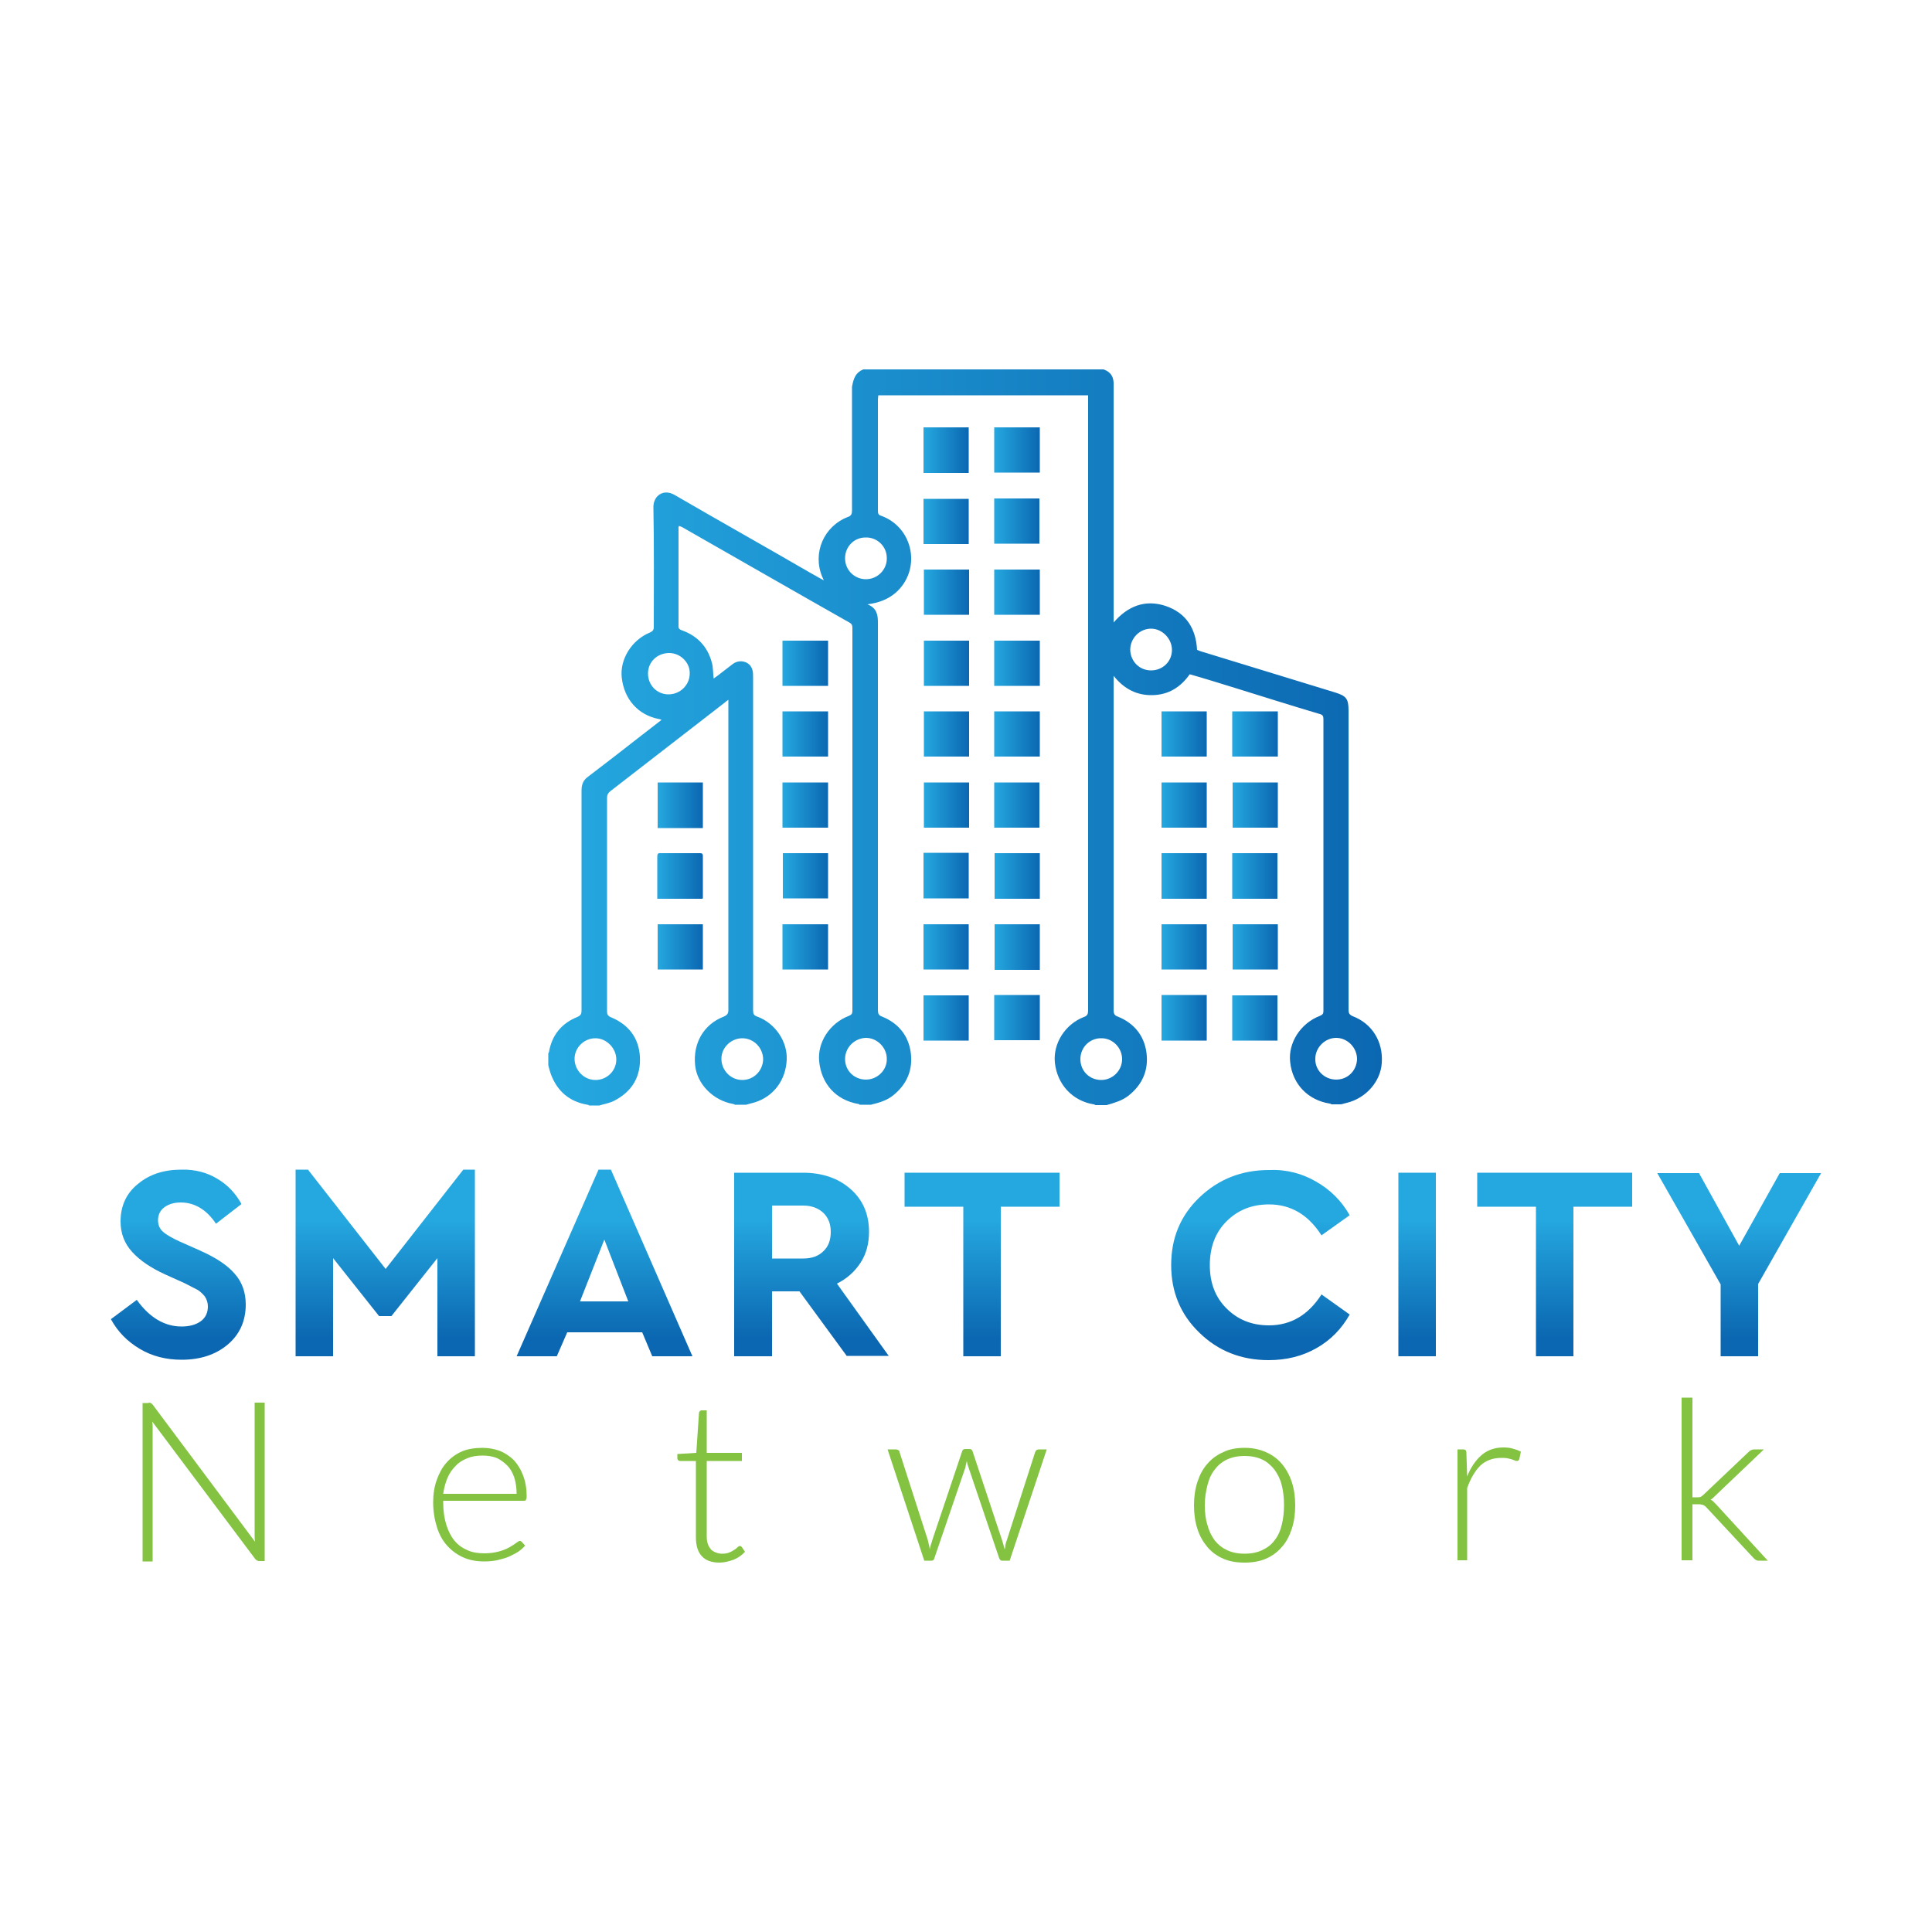 <?xml version="1.0" encoding="UTF-8"?> <svg xmlns="http://www.w3.org/2000/svg" xmlns:xlink="http://www.w3.org/1999/xlink" version="1.1" id="Layer_1" x="0px" y="0px" viewBox="0 0 500 500" style="enable-background:new 0 0 500 500;" xml:space="preserve"> <style type="text/css"> .st0{fill:url(#SVGID_1_);} .st1{fill:url(#SVGID_2_);} .st2{fill:url(#SVGID_3_);} .st3{fill:url(#SVGID_4_);} .st4{fill:url(#SVGID_5_);} .st5{fill:url(#SVGID_6_);} .st6{fill:url(#SVGID_7_);} .st7{fill:url(#SVGID_8_);} .st8{fill:url(#SVGID_9_);} .st9{fill:#83C341;} .st10{fill-rule:evenodd;clip-rule:evenodd;fill:url(#SVGID_10_);} .st11{fill-rule:evenodd;clip-rule:evenodd;fill:url(#SVGID_11_);} .st12{fill-rule:evenodd;clip-rule:evenodd;fill:url(#SVGID_12_);} .st13{fill-rule:evenodd;clip-rule:evenodd;fill:url(#SVGID_13_);} .st14{fill-rule:evenodd;clip-rule:evenodd;fill:url(#SVGID_14_);} .st15{fill-rule:evenodd;clip-rule:evenodd;fill:url(#SVGID_15_);} .st16{fill-rule:evenodd;clip-rule:evenodd;fill:url(#SVGID_16_);} .st17{fill-rule:evenodd;clip-rule:evenodd;fill:url(#SVGID_17_);} .st18{fill-rule:evenodd;clip-rule:evenodd;fill:url(#SVGID_18_);} .st19{fill-rule:evenodd;clip-rule:evenodd;fill:url(#SVGID_19_);} .st20{fill-rule:evenodd;clip-rule:evenodd;fill:url(#SVGID_20_);} .st21{fill-rule:evenodd;clip-rule:evenodd;fill:url(#SVGID_21_);} .st22{fill-rule:evenodd;clip-rule:evenodd;fill:url(#SVGID_22_);} .st23{fill-rule:evenodd;clip-rule:evenodd;fill:url(#SVGID_23_);} .st24{fill-rule:evenodd;clip-rule:evenodd;fill:url(#SVGID_24_);} .st25{fill-rule:evenodd;clip-rule:evenodd;fill:url(#SVGID_25_);} .st26{fill-rule:evenodd;clip-rule:evenodd;fill:url(#SVGID_26_);} .st27{fill-rule:evenodd;clip-rule:evenodd;fill:url(#SVGID_27_);} .st28{fill-rule:evenodd;clip-rule:evenodd;fill:url(#SVGID_28_);} .st29{fill-rule:evenodd;clip-rule:evenodd;fill:url(#SVGID_29_);} .st30{fill-rule:evenodd;clip-rule:evenodd;fill:url(#SVGID_30_);} .st31{fill-rule:evenodd;clip-rule:evenodd;fill:url(#SVGID_31_);} .st32{fill-rule:evenodd;clip-rule:evenodd;fill:url(#SVGID_32_);} .st33{fill-rule:evenodd;clip-rule:evenodd;fill:url(#SVGID_33_);} .st34{fill-rule:evenodd;clip-rule:evenodd;fill:url(#SVGID_34_);} .st35{fill-rule:evenodd;clip-rule:evenodd;fill:url(#SVGID_35_);} .st36{fill-rule:evenodd;clip-rule:evenodd;fill:url(#SVGID_36_);} .st37{fill-rule:evenodd;clip-rule:evenodd;fill:url(#SVGID_37_);} .st38{fill-rule:evenodd;clip-rule:evenodd;fill:url(#SVGID_38_);} .st39{fill-rule:evenodd;clip-rule:evenodd;fill:url(#SVGID_39_);} .st40{fill-rule:evenodd;clip-rule:evenodd;fill:url(#SVGID_40_);} .st41{fill-rule:evenodd;clip-rule:evenodd;fill:url(#SVGID_41_);} .st42{fill-rule:evenodd;clip-rule:evenodd;fill:url(#SVGID_42_);} .st43{fill-rule:evenodd;clip-rule:evenodd;fill:url(#SVGID_43_);} .st44{fill-rule:evenodd;clip-rule:evenodd;fill:url(#SVGID_44_);} .st45{fill-rule:evenodd;clip-rule:evenodd;fill:url(#SVGID_45_);} .st46{fill-rule:evenodd;clip-rule:evenodd;fill:url(#SVGID_46_);} </style> <g> <g> <linearGradient id="SVGID_1_" gradientUnits="userSpaceOnUse" x1="46.146" y1="315.365" x2="46.146" y2="346.318"> <stop offset="0" style="stop-color:#25A8E0"></stop> <stop offset="1" style="stop-color:#0B67B1"></stop> </linearGradient> <path class="st0" d="M56.3,305.1c2.7,1.6,4.7,3.8,6.2,6.5l-6.6,5.1c-2.4-3.6-5.5-5.5-9.1-5.5c-1.7,0-3.1,0.4-4.2,1.2 c-1.1,0.8-1.7,1.9-1.7,3.4c0,1.2,0.4,2.2,1.3,3c0.8,0.7,2.3,1.6,4.3,2.5l5.4,2.4c4,1.8,6.9,3.7,8.8,5.9c1.9,2.1,2.9,4.8,2.9,8 c0,4.3-1.6,7.8-4.7,10.4c-3.1,2.6-7.1,3.9-11.9,3.9c-4,0-7.6-0.9-10.8-2.8c-3.2-1.9-5.7-4.4-7.5-7.7l6.7-5 c3.3,4.6,7.2,6.9,11.6,6.9c2.1,0,3.8-0.5,5-1.4c1.2-0.9,1.8-2.2,1.8-3.8c0-1-0.3-1.8-0.8-2.6c-0.6-0.7-1.2-1.3-1.9-1.7 c-0.7-0.4-1.8-0.9-3.3-1.7l-5.1-2.3c-3.7-1.7-6.5-3.6-8.5-5.8c-2-2.2-3-4.8-3-7.9c0-4,1.5-7.3,4.5-9.7c3-2.5,6.7-3.7,11.3-3.7 C50.5,302.6,53.7,303.5,56.3,305.1z"></path> <linearGradient id="SVGID_2_" gradientUnits="userSpaceOnUse" x1="99.715" y1="315.365" x2="99.715" y2="346.319"> <stop offset="0" style="stop-color:#25A8E0"></stop> <stop offset="1" style="stop-color:#0B67B1"></stop> </linearGradient> <path class="st1" d="M122.9,302.6V351h-9.7v-25.4l-11.9,15h-3.2l-11.9-15V351h-9.7v-48.3h3.2l20.1,25.7l20.1-25.7H122.9z"></path> <linearGradient id="SVGID_3_" gradientUnits="userSpaceOnUse" x1="156.449" y1="315.365" x2="156.449" y2="346.319"> <stop offset="0" style="stop-color:#25A8E0"></stop> <stop offset="1" style="stop-color:#0B67B1"></stop> </linearGradient> <path class="st2" d="M166.2,344.8h-19.4l-2.7,6.2h-10.4l21.2-48.3h3.2l21.1,48.3h-10.4L166.2,344.8z M156.4,320.8l-6.3,16h12.5 L156.4,320.8z"></path> <linearGradient id="SVGID_4_" gradientUnits="userSpaceOnUse" x1="210.055" y1="315.365" x2="210.055" y2="346.319"> <stop offset="0" style="stop-color:#25A8E0"></stop> <stop offset="1" style="stop-color:#0B67B1"></stop> </linearGradient> <path class="st3" d="M219.2,351l-12.3-16.8h-7.1V351H190v-47.5h17.8c5,0,9.1,1.4,12.3,4.2c3.2,2.8,4.8,6.5,4.8,11.1 c0,3-0.7,5.7-2.2,8c-1.5,2.3-3.5,4.1-6.1,5.4l13.4,18.7H219.2z M199.7,325.7h8.1c2.3,0,4-0.6,5.3-1.9c1.3-1.2,1.9-2.9,1.9-5 c0-2-0.6-3.6-1.9-4.9c-1.3-1.2-3-1.9-5.2-1.9h-8.1V325.7z"></path> <linearGradient id="SVGID_5_" gradientUnits="userSpaceOnUse" x1="254.17" y1="315.365" x2="254.17" y2="346.319"> <stop offset="0" style="stop-color:#25A8E0"></stop> <stop offset="1" style="stop-color:#0B67B1"></stop> </linearGradient> <path class="st4" d="M274.2,312.3H259V351h-9.7v-38.7h-15.2v-8.8h40.1V312.3z"></path> <linearGradient id="SVGID_6_" gradientUnits="userSpaceOnUse" x1="326.185" y1="315.365" x2="326.185" y2="346.318"> <stop offset="0" style="stop-color:#25A8E0"></stop> <stop offset="1" style="stop-color:#0B67B1"></stop> </linearGradient> <path class="st5" d="M340.6,305.8c3.7,2.1,6.6,5,8.7,8.7l-7.3,5.2c-3.4-5.3-7.9-8-13.6-8c-4.5,0-8.1,1.5-11,4.4 c-2.9,2.9-4.3,6.7-4.3,11.3c0,4.6,1.4,8.3,4.3,11.2c2.9,2.9,6.5,4.4,11,4.4c5.7,0,10.2-2.7,13.6-8l7.3,5.2 c-2.1,3.7-4.9,6.6-8.6,8.7c-3.7,2.1-7.8,3.1-12.4,3.1c-7.1,0-13.1-2.4-17.9-7.1c-4.9-4.7-7.3-10.6-7.3-17.5c0-7,2.4-12.8,7.3-17.5 c4.9-4.7,10.9-7.1,18-7.1C332.9,302.6,337,303.7,340.6,305.8z"></path> <linearGradient id="SVGID_7_" gradientUnits="userSpaceOnUse" x1="366.74" y1="315.365" x2="366.74" y2="346.319"> <stop offset="0" style="stop-color:#25A8E0"></stop> <stop offset="1" style="stop-color:#0B67B1"></stop> </linearGradient> <path class="st6" d="M371.6,351h-9.7v-47.5h9.7V351z"></path> <linearGradient id="SVGID_8_" gradientUnits="userSpaceOnUse" x1="402.369" y1="315.365" x2="402.369" y2="346.319"> <stop offset="0" style="stop-color:#25A8E0"></stop> <stop offset="1" style="stop-color:#0B67B1"></stop> </linearGradient> <path class="st7" d="M422.4,312.3h-15.2V351h-9.7v-38.7h-15.2v-8.8h40.1V312.3z"></path> <linearGradient id="SVGID_9_" gradientUnits="userSpaceOnUse" x1="450.115" y1="315.365" x2="450.115" y2="346.319"> <stop offset="0" style="stop-color:#25A8E0"></stop> <stop offset="1" style="stop-color:#0B67B1"></stop> </linearGradient> <path class="st8" d="M455,332.3V351h-9.7v-18.6l-16.4-28.8h10.8l10.4,18.8l10.5-18.8h10.7L455,332.3z"></path> </g> <g> <g> <path class="st9" d="M39,363.1c0.2,0.1,0.3,0.2,0.5,0.4L66,399c-0.1-0.6-0.1-1.1-0.1-1.7V363h2.6v41h-1.4c-0.4,0-0.8-0.2-1.1-0.6 l-26.6-35.5c0.1,0.6,0.1,1.1,0.1,1.7v34.5h-2.6v-41h1.4C38.6,363,38.9,363,39,363.1z"></path> <path class="st9" d="M124.9,374.7c1.6,0,3.1,0.3,4.5,0.8c1.4,0.6,2.6,1.4,3.6,2.4c1,1.1,1.8,2.4,2.4,4c0.6,1.6,0.9,3.4,0.9,5.4 c0,0.4-0.1,0.7-0.2,0.9c-0.1,0.2-0.3,0.2-0.6,0.2h-20.8v0.5c0,2.2,0.3,4.1,0.8,5.7c0.5,1.6,1.2,3,2.1,4.1c0.9,1.1,2,1.9,3.4,2.5 c1.3,0.6,2.8,0.8,4.4,0.8c1.4,0,2.7-0.2,3.8-0.5c1.1-0.3,2-0.7,2.7-1.1c0.7-0.4,1.3-0.8,1.7-1.1c0.4-0.3,0.7-0.5,0.9-0.5 c0.3,0,0.4,0.1,0.6,0.3l0.8,0.9c-0.5,0.6-1.1,1.1-1.8,1.6c-0.8,0.5-1.6,0.9-2.5,1.3c-0.9,0.4-1.9,0.6-3,0.9 c-1.1,0.2-2.1,0.3-3.2,0.3c-2,0-3.8-0.3-5.4-1c-1.6-0.7-3-1.7-4.2-3c-1.2-1.3-2.1-2.9-2.7-4.8c-0.6-1.9-1-4.1-1-6.5 c0-2.1,0.3-4,0.9-5.7c0.6-1.7,1.4-3.3,2.5-4.5c1.1-1.3,2.5-2.3,4.1-3C121,375,122.9,374.7,124.9,374.7z M124.9,376.7 c-1.5,0-2.8,0.2-4,0.7c-1.2,0.5-2.2,1.1-3,2c-0.9,0.9-1.6,1.9-2.1,3.1c-0.5,1.2-0.9,2.6-1.1,4.1h19c0-1.5-0.2-2.9-0.6-4.2 c-0.4-1.2-1-2.3-1.8-3.1c-0.8-0.8-1.7-1.5-2.8-2C127.4,376.9,126.3,376.7,124.9,376.7z"></path> <path class="st9" d="M186.2,404.4c-1.9,0-3.5-0.5-4.5-1.6c-1.1-1.1-1.6-2.8-1.6-5v-19.7h-4.1c-0.2,0-0.4-0.1-0.5-0.2 c-0.1-0.1-0.2-0.3-0.2-0.5v-1.1l4.9-0.3l0.7-10.3c0-0.2,0.1-0.3,0.2-0.5c0.1-0.1,0.3-0.2,0.5-0.2h1.3v11h9.1v2.1h-9.1v19.5 c0,0.8,0.1,1.5,0.3,2c0.2,0.6,0.5,1,0.8,1.4c0.4,0.4,0.8,0.6,1.3,0.8c0.5,0.2,1,0.3,1.6,0.3c0.7,0,1.3-0.1,1.8-0.3 c0.5-0.2,0.9-0.4,1.3-0.7c0.4-0.2,0.7-0.5,0.9-0.7c0.2-0.2,0.4-0.3,0.6-0.3c0.2,0,0.3,0.1,0.5,0.3l0.8,1.2 c-0.7,0.8-1.7,1.5-2.8,2C188.6,404.1,187.4,404.4,186.2,404.4z"></path> <path class="st9" d="M229.7,375.1h2.1c0.3,0,0.5,0.1,0.7,0.2c0.2,0.1,0.3,0.3,0.3,0.5l7.3,22.7c0.1,0.4,0.2,0.9,0.3,1.3 c0.1,0.4,0.2,0.8,0.2,1.2c0.1-0.4,0.2-0.8,0.3-1.2c0.1-0.4,0.3-0.8,0.4-1.3l7.7-22.9c0.1-0.4,0.4-0.6,0.8-0.6h1.1 c0.4,0,0.7,0.2,0.8,0.6l7.6,22.9c0.3,0.9,0.5,1.7,0.7,2.5c0.1-0.4,0.2-0.8,0.2-1.2c0.1-0.4,0.2-0.8,0.4-1.3l7.3-22.7 c0.2-0.5,0.5-0.7,1-0.7h2l-9.6,28.8h-2c-0.3,0-0.5-0.2-0.7-0.6l-7.9-23.4c-0.1-0.3-0.2-0.6-0.3-0.9c-0.1-0.3-0.1-0.6-0.2-0.9 c-0.1,0.3-0.1,0.6-0.2,0.9c-0.1,0.3-0.1,0.6-0.2,0.9l-8,23.4c-0.1,0.4-0.3,0.6-0.7,0.6h-1.9L229.7,375.1z"></path> <path class="st9" d="M322.1,374.7c2.1,0,3.9,0.4,5.5,1.1c1.6,0.7,3,1.7,4.1,3c1.1,1.3,2,2.9,2.6,4.7c0.6,1.8,0.9,3.9,0.9,6.1 s-0.3,4.3-0.9,6.1c-0.6,1.8-1.4,3.4-2.6,4.7c-1.1,1.3-2.5,2.3-4.1,3c-1.6,0.7-3.5,1-5.5,1c-2.1,0-3.9-0.3-5.5-1 c-1.6-0.7-3-1.7-4.1-3c-1.1-1.3-2-2.8-2.6-4.7c-0.6-1.8-0.9-3.9-0.9-6.1s0.3-4.3,0.9-6.1c0.6-1.8,1.4-3.4,2.6-4.7 c1.1-1.3,2.5-2.3,4.1-3C318.2,375,320.1,374.7,322.1,374.7z M322.1,402.1c1.7,0,3.2-0.3,4.5-0.9c1.3-0.6,2.4-1.4,3.2-2.5 c0.9-1.1,1.5-2.4,1.9-4c0.4-1.6,0.6-3.3,0.6-5.2c0-1.9-0.2-3.6-0.6-5.2c-0.4-1.6-1.1-2.9-1.9-4c-0.9-1.1-1.9-2-3.2-2.6 c-1.3-0.6-2.8-0.9-4.5-0.9c-1.7,0-3.2,0.3-4.5,0.9c-1.3,0.6-2.4,1.5-3.2,2.6c-0.9,1.1-1.5,2.4-1.9,4c-0.4,1.6-0.7,3.3-0.7,5.2 c0,1.9,0.2,3.7,0.7,5.2c0.4,1.6,1.1,2.9,1.9,4c0.9,1.1,1.9,1.9,3.2,2.5C318.9,401.8,320.4,402.1,322.1,402.1z"></path> <path class="st9" d="M377.2,403.9v-28.8h1.4c0.3,0,0.6,0.1,0.7,0.2c0.1,0.1,0.2,0.4,0.2,0.7l0.2,6.1c0.9-2.3,2.2-4.2,3.7-5.5 c1.5-1.3,3.4-2,5.7-2c0.9,0,1.7,0.1,2.4,0.3c0.7,0.2,1.4,0.4,2.1,0.8l-0.4,1.9c-0.1,0.3-0.3,0.5-0.6,0.5c-0.1,0-0.3,0-0.5-0.1 c-0.2-0.1-0.5-0.2-0.8-0.3c-0.3-0.1-0.7-0.2-1.2-0.3c-0.5-0.1-1-0.1-1.6-0.1c-2.2,0-4,0.7-5.4,2c-1.4,1.4-2.5,3.3-3.4,5.8v18.7 H377.2z"></path> <path class="st9" d="M438,361.8v25.7h1.3c0.3,0,0.5,0,0.8-0.1c0.2-0.1,0.5-0.3,0.8-0.6l11.6-11c0.2-0.2,0.4-0.4,0.7-0.5 c0.2-0.1,0.5-0.2,0.9-0.2h2.4l-12.7,12.1c-0.2,0.2-0.4,0.4-0.5,0.5c-0.2,0.2-0.4,0.3-0.6,0.4c0.3,0.2,0.6,0.3,0.8,0.6 c0.2,0.2,0.4,0.4,0.7,0.7l13.3,14.5h-2.4c-0.3,0-0.5-0.1-0.7-0.2c-0.2-0.1-0.4-0.3-0.6-0.5l-12.1-13c-0.3-0.3-0.6-0.6-0.9-0.7 c-0.3-0.1-0.7-0.2-1.3-0.2H438v14.5h-2.8v-42.1H438z"></path> </g> </g> <g> <g> <linearGradient id="SVGID_10_" gradientUnits="userSpaceOnUse" x1="239.058" y1="116.533" x2="250.726" y2="116.533"> <stop offset="0" style="stop-color:#25A8E0"></stop> <stop offset="1" style="stop-color:#0B67B1"></stop> </linearGradient> <path class="st10" d="M250.7,122.4c-3.9,0-7.7,0-11.7,0c0-3.9,0-7.8,0-11.8c3.8,0,7.7,0,11.7,0 C250.7,114.5,250.7,118.4,250.7,122.4z"></path> <linearGradient id="SVGID_11_" gradientUnits="userSpaceOnUse" x1="257.327" y1="116.501" x2="269.083" y2="116.501"> <stop offset="0" style="stop-color:#25A8E0"></stop> <stop offset="1" style="stop-color:#0B67B1"></stop> </linearGradient> <path class="st11" d="M257.3,110.6c4,0,7.8,0,11.8,0c0,3.9,0,7.8,0,11.7c-3.9,0-7.8,0-11.8,0 C257.3,118.5,257.3,114.6,257.3,110.6z"></path> <linearGradient id="SVGID_12_" gradientUnits="userSpaceOnUse" x1="257.334" y1="134.905" x2="269.078" y2="134.905"> <stop offset="0" style="stop-color:#25A8E0"></stop> <stop offset="1" style="stop-color:#0B67B1"></stop> </linearGradient> <path class="st12" d="M257.3,129c3.9,0,7.8,0,11.7,0c0,3.9,0,7.8,0,11.7c-3.9,0-7.8,0-11.7,0C257.3,136.9,257.3,133,257.3,129z"></path> <linearGradient id="SVGID_13_" gradientUnits="userSpaceOnUse" x1="257.343" y1="189.934" x2="269.106" y2="189.934"> <stop offset="0" style="stop-color:#25A8E0"></stop> <stop offset="1" style="stop-color:#0B67B1"></stop> </linearGradient> <path class="st13" d="M269.1,184.1c0,3.9,0,7.8,0,11.7c-3.9,0-7.8,0-11.8,0c0-3.9,0-7.8,0-11.7 C261.3,184.1,265.1,184.1,269.1,184.1z"></path> <linearGradient id="SVGID_14_" gradientUnits="userSpaceOnUse" x1="257.343" y1="153.224" x2="269.106" y2="153.224"> <stop offset="0" style="stop-color:#25A8E0"></stop> <stop offset="1" style="stop-color:#0B67B1"></stop> </linearGradient> <path class="st14" d="M269.1,147.4c0,3.9,0,7.8,0,11.7c-3.9,0-7.8,0-11.8,0c0-3.9,0-7.8,0-11.7 C261.3,147.4,265.1,147.4,269.1,147.4z"></path> <linearGradient id="SVGID_15_" gradientUnits="userSpaceOnUse" x1="239.061" y1="171.638" x2="250.767" y2="171.638"> <stop offset="0" style="stop-color:#25A8E0"></stop> <stop offset="1" style="stop-color:#0B67B1"></stop> </linearGradient> <path class="st15" d="M239.1,165.8c3.9,0,7.8,0,11.7,0c0,3.9,0,7.8,0,11.7c-3.9,0-7.7,0-11.7,0 C239.1,173.6,239.1,169.8,239.1,165.8z"></path> <linearGradient id="SVGID_16_" gradientUnits="userSpaceOnUse" x1="257.298" y1="171.65" x2="269.075" y2="171.65"> <stop offset="0" style="stop-color:#25A8E0"></stop> <stop offset="1" style="stop-color:#0B67B1"></stop> </linearGradient> <path class="st16" d="M257.3,177.5c0-3.9,0-7.8,0-11.7c3.9,0,7.8,0,11.8,0c0,3.9,0,7.7,0,11.7 C265.2,177.5,261.3,177.5,257.3,177.5z"></path> <linearGradient id="SVGID_17_" gradientUnits="userSpaceOnUse" x1="257.316" y1="208.359" x2="269.056" y2="208.359"> <stop offset="0" style="stop-color:#25A8E0"></stop> <stop offset="1" style="stop-color:#0B67B1"></stop> </linearGradient> <path class="st17" d="M257.3,214.2c0-3.9,0-7.8,0-11.7c3.9,0,7.8,0,11.7,0c0,3.9,0,7.8,0,11.7 C265.2,214.2,261.3,214.2,257.3,214.2z"></path> <linearGradient id="SVGID_18_" gradientUnits="userSpaceOnUse" x1="239.057" y1="208.357" x2="250.77" y2="208.357"> <stop offset="0" style="stop-color:#25A8E0"></stop> <stop offset="1" style="stop-color:#0B67B1"></stop> </linearGradient> <path class="st18" d="M250.8,202.5c0,3.9,0,7.8,0,11.7c-3.9,0-7.8,0-11.7,0c0-3.9,0-7.8,0-11.7 C242.9,202.5,246.8,202.5,250.8,202.5z"></path> <linearGradient id="SVGID_19_" gradientUnits="userSpaceOnUse" x1="257.343" y1="226.675" x2="269.064" y2="226.675"> <stop offset="0" style="stop-color:#25A8E0"></stop> <stop offset="1" style="stop-color:#0B67B1"></stop> </linearGradient> <path class="st19" d="M269.1,232.6c-3.9,0-7.8,0-11.7,0c0-3.9,0-7.8,0-11.8c3.9,0,7.8,0,11.7,0 C269.1,224.7,269.1,228.6,269.1,232.6z"></path> <linearGradient id="SVGID_20_" gradientUnits="userSpaceOnUse" x1="239.036" y1="245.048" x2="250.753" y2="245.048"> <stop offset="0" style="stop-color:#25A8E0"></stop> <stop offset="1" style="stop-color:#0B67B1"></stop> </linearGradient> <path class="st20" d="M239,239.2c3.9,0,7.8,0,11.7,0c0,3.9,0,7.8,0,11.7c-3.9,0-7.8,0-11.7,0C239,247,239,243.2,239,239.2z"></path> <linearGradient id="SVGID_21_" gradientUnits="userSpaceOnUse" x1="257.357" y1="245.087" x2="269.054" y2="245.087"> <stop offset="0" style="stop-color:#25A8E0"></stop> <stop offset="1" style="stop-color:#0B67B1"></stop> </linearGradient> <path class="st21" d="M269.1,251c-3.9,0-7.8,0-11.7,0c0-3.9,0-7.8,0-11.8c3.9,0,7.7,0,11.7,0C269.1,243.1,269.1,247,269.1,251z"></path> <linearGradient id="SVGID_22_" gradientUnits="userSpaceOnUse" x1="257.325" y1="263.374" x2="269.085" y2="263.374"> <stop offset="0" style="stop-color:#25A8E0"></stop> <stop offset="1" style="stop-color:#0B67B1"></stop> </linearGradient> <path class="st22" d="M257.3,257.5c4,0,7.8,0,11.8,0c0,3.9,0,7.8,0,11.7c-3.9,0-7.8,0-11.8,0 C257.3,265.3,257.3,261.5,257.3,257.5z"></path> <linearGradient id="SVGID_23_" gradientUnits="userSpaceOnUse" x1="239.017" y1="134.918" x2="250.741" y2="134.918"> <stop offset="0" style="stop-color:#25A8E0"></stop> <stop offset="1" style="stop-color:#0B67B1"></stop> </linearGradient> <path class="st23" d="M239,140.8c0-3.9,0-7.8,0-11.7c3.9,0,7.8,0,11.7,0c0,3.9,0,7.8,0,11.7C246.8,140.8,243,140.8,239,140.8z"></path> <linearGradient id="SVGID_24_" gradientUnits="userSpaceOnUse" x1="239.056" y1="153.241" x2="250.767" y2="153.241"> <stop offset="0" style="stop-color:#25A8E0"></stop> <stop offset="1" style="stop-color:#0B67B1"></stop> </linearGradient> <path class="st24" d="M250.8,147.4c0,3.9,0,7.8,0,11.7c-3.9,0-7.8,0-11.7,0c0-3.9,0-7.8,0-11.7 C242.9,147.4,246.8,147.4,250.8,147.4z"></path> <linearGradient id="SVGID_25_" gradientUnits="userSpaceOnUse" x1="239.015" y1="226.673" x2="250.738" y2="226.673"> <stop offset="0" style="stop-color:#25A8E0"></stop> <stop offset="1" style="stop-color:#0B67B1"></stop> </linearGradient> <path class="st25" d="M239,232.5c0-4,0-7.8,0-11.8c3.9,0,7.8,0,11.7,0c0,3.9,0,7.8,0,11.8C246.8,232.5,243,232.5,239,232.5z"></path> <linearGradient id="SVGID_26_" gradientUnits="userSpaceOnUse" x1="239.015" y1="263.383" x2="250.737" y2="263.383"> <stop offset="0" style="stop-color:#25A8E0"></stop> <stop offset="1" style="stop-color:#0B67B1"></stop> </linearGradient> <path class="st26" d="M239,269.3c0-4,0-7.8,0-11.7c3.9,0,7.8,0,11.7,0c0,3.9,0,7.8,0,11.7C246.8,269.3,243,269.3,239,269.3z"></path> <linearGradient id="SVGID_27_" gradientUnits="userSpaceOnUse" x1="239.047" y1="189.952" x2="250.768" y2="189.952"> <stop offset="0" style="stop-color:#25A8E0"></stop> <stop offset="1" style="stop-color:#0B67B1"></stop> </linearGradient> <path class="st27" d="M250.8,184.1c0,4,0,7.8,0,11.7c-3.9,0-7.8,0-11.7,0c0-3.9,0-7.8,0-11.7 C242.9,184.1,246.8,184.1,250.8,184.1z"></path> <linearGradient id="SVGID_28_" gradientUnits="userSpaceOnUse" x1="318.924" y1="208.358" x2="330.668" y2="208.358"> <stop offset="0" style="stop-color:#25A8E0"></stop> <stop offset="1" style="stop-color:#0B67B1"></stop> </linearGradient> <path class="st28" d="M330.7,202.5c0,3.9,0,7.8,0,11.7c-3.9,0-7.8,0-11.7,0c0-3.9,0-7.8,0-11.7 C322.8,202.5,326.7,202.5,330.7,202.5z"></path> <linearGradient id="SVGID_29_" gradientUnits="userSpaceOnUse" x1="300.562" y1="208.357" x2="312.289" y2="208.357"> <stop offset="0" style="stop-color:#25A8E0"></stop> <stop offset="1" style="stop-color:#0B67B1"></stop> </linearGradient> <path class="st29" d="M300.6,214.2c0-3.9,0-7.8,0-11.7c3.9,0,7.8,0,11.7,0c0,3.9,0,7.8,0,11.7 C308.4,214.2,304.5,214.2,300.6,214.2z"></path> <linearGradient id="SVGID_30_" gradientUnits="userSpaceOnUse" x1="300.594" y1="245.067" x2="312.297" y2="245.067"> <stop offset="0" style="stop-color:#25A8E0"></stop> <stop offset="1" style="stop-color:#0B67B1"></stop> </linearGradient> <path class="st30" d="M312.3,250.9c-3.9,0-7.8,0-11.7,0c0-3.9,0-7.8,0-11.7c3.9,0,7.8,0,11.7,0 C312.3,243.1,312.3,247,312.3,250.9z"></path> <linearGradient id="SVGID_31_" gradientUnits="userSpaceOnUse" x1="318.924" y1="245.069" x2="330.668" y2="245.069"> <stop offset="0" style="stop-color:#25A8E0"></stop> <stop offset="1" style="stop-color:#0B67B1"></stop> </linearGradient> <path class="st31" d="M330.7,239.2c0,3.9,0,7.8,0,11.7c-3.9,0-7.8,0-11.7,0c0-3.9,0-7.8,0-11.7 C322.8,239.2,326.7,239.2,330.7,239.2z"></path> <linearGradient id="SVGID_32_" gradientUnits="userSpaceOnUse" x1="300.582" y1="226.676" x2="312.303" y2="226.676"> <stop offset="0" style="stop-color:#25A8E0"></stop> <stop offset="1" style="stop-color:#0B67B1"></stop> </linearGradient> <path class="st32" d="M312.3,232.6c-3.9,0-7.8,0-11.7,0c0-3.9,0-7.8,0-11.8c3.9,0,7.8,0,11.7,0 C312.3,224.7,312.3,228.6,312.3,232.6z"></path> <linearGradient id="SVGID_33_" gradientUnits="userSpaceOnUse" x1="318.889" y1="226.656" x2="330.627" y2="226.656"> <stop offset="0" style="stop-color:#25A8E0"></stop> <stop offset="1" style="stop-color:#0B67B1"></stop> </linearGradient> <path class="st33" d="M318.9,220.8c4,0,7.8,0,11.7,0c0,3.9,0,7.8,0,11.8c-3.9,0-7.8,0-11.7,0 C318.9,228.6,318.9,224.7,318.9,220.8z"></path> <linearGradient id="SVGID_34_" gradientUnits="userSpaceOnUse" x1="300.579" y1="189.932" x2="312.298" y2="189.932"> <stop offset="0" style="stop-color:#25A8E0"></stop> <stop offset="1" style="stop-color:#0B67B1"></stop> </linearGradient> <path class="st34" d="M300.6,195.8c0-3.9,0-7.8,0-11.7c3.9,0,7.8,0,11.7,0c0,3.9,0,7.8,0,11.7 C308.4,195.8,304.5,195.8,300.6,195.8z"></path> <linearGradient id="SVGID_35_" gradientUnits="userSpaceOnUse" x1="318.873" y1="189.955" x2="330.645" y2="189.955"> <stop offset="0" style="stop-color:#25A8E0"></stop> <stop offset="1" style="stop-color:#0B67B1"></stop> </linearGradient> <path class="st35" d="M318.9,195.8c0-3.9,0-7.8,0-11.7c3.9,0,7.8,0,11.8,0c0,3.9,0,7.7,0,11.7 C326.8,195.8,322.9,195.8,318.9,195.8z"></path> <linearGradient id="SVGID_36_" gradientUnits="userSpaceOnUse" x1="300.608" y1="263.411" x2="312.274" y2="263.411"> <stop offset="0" style="stop-color:#25A8E0"></stop> <stop offset="1" style="stop-color:#0B67B1"></stop> </linearGradient> <path class="st36" d="M312.3,269.3c-4,0-7.8,0-11.7,0c0-3.9,0-7.8,0-11.8c3.8,0,7.7,0,11.7,0 C312.3,261.4,312.3,265.3,312.3,269.3z"></path> <linearGradient id="SVGID_37_" gradientUnits="userSpaceOnUse" x1="318.888" y1="263.385" x2="330.626" y2="263.385"> <stop offset="0" style="stop-color:#25A8E0"></stop> <stop offset="1" style="stop-color:#0B67B1"></stop> </linearGradient> <path class="st37" d="M318.9,269.3c0-3.9,0-7.8,0-11.7c3.9,0,7.8,0,11.7,0c0,3.9,0,7.8,0,11.7 C326.7,269.3,322.8,269.3,318.9,269.3z"></path> <linearGradient id="SVGID_38_" gradientUnits="userSpaceOnUse" x1="202.532" y1="208.359" x2="214.298" y2="208.359"> <stop offset="0" style="stop-color:#25A8E0"></stop> <stop offset="1" style="stop-color:#0B67B1"></stop> </linearGradient> <path class="st38" d="M202.5,214.2c0-3.9,0-7.8,0-11.7c3.9,0,7.8,0,11.8,0c0,3.9,0,7.7,0,11.7 C210.4,214.2,206.5,214.2,202.5,214.2z"></path> <linearGradient id="SVGID_39_" gradientUnits="userSpaceOnUse" x1="202.566" y1="171.649" x2="214.336" y2="171.649"> <stop offset="0" style="stop-color:#25A8E0"></stop> <stop offset="1" style="stop-color:#0B67B1"></stop> </linearGradient> <path class="st39" d="M214.3,165.8c0,3.9,0,7.8,0,11.7c-3.9,0-7.8,0-11.8,0c0-3.9,0-7.7,0-11.7 C206.5,165.8,210.3,165.8,214.3,165.8z"></path> <linearGradient id="SVGID_40_" gradientUnits="userSpaceOnUse" x1="202.571" y1="189.951" x2="214.336" y2="189.951"> <stop offset="0" style="stop-color:#25A8E0"></stop> <stop offset="1" style="stop-color:#0B67B1"></stop> </linearGradient> <path class="st40" d="M214.3,184.1c0,3.9,0,7.8,0,11.7c-3.9,0-7.8,0-11.8,0c0-3.9,0-7.7,0-11.7 C206.4,184.1,210.3,184.1,214.3,184.1z"></path> <linearGradient id="SVGID_41_" gradientUnits="userSpaceOnUse" x1="202.57" y1="226.654" x2="214.297" y2="226.654"> <stop offset="0" style="stop-color:#25A8E0"></stop> <stop offset="1" style="stop-color:#0B67B1"></stop> </linearGradient> <path class="st41" d="M202.6,220.8c3.9,0,7.8,0,11.7,0c0,3.9,0,7.8,0,11.7c-3.9,0-7.8,0-11.7,0 C202.6,228.6,202.6,224.7,202.6,220.8z"></path> <linearGradient id="SVGID_42_" gradientUnits="userSpaceOnUse" x1="202.532" y1="245.069" x2="214.299" y2="245.069"> <stop offset="0" style="stop-color:#25A8E0"></stop> <stop offset="1" style="stop-color:#0B67B1"></stop> </linearGradient> <path class="st42" d="M202.5,250.9c0-3.9,0-7.8,0-11.7c3.9,0,7.8,0,11.8,0c0,3.9,0,7.7,0,11.7 C210.4,250.9,206.5,250.9,202.5,250.9z"></path> <linearGradient id="SVGID_43_" gradientUnits="userSpaceOnUse" x1="170.077" y1="226.634" x2="181.953" y2="226.634"> <stop offset="0" style="stop-color:#25A8E0"></stop> <stop offset="1" style="stop-color:#0B67B1"></stop> </linearGradient> <path class="st43" d="M170.1,232.6c0-1.1,0-2.2,0-3.3c0-2.5,0-5.1,0-7.6c0-0.7,0.2-1,0.9-0.9c3.3,0,6.7,0,10,0 c0.5,0,0.9,0,0.9,0.7c0,3.6,0,7.2,0,10.9c0,0.1-0.1,0.1-0.1,0.2C177.9,232.6,174.1,232.6,170.1,232.6z"></path> <linearGradient id="SVGID_44_" gradientUnits="userSpaceOnUse" x1="170.158" y1="245.075" x2="181.859" y2="245.075"> <stop offset="0" style="stop-color:#25A8E0"></stop> <stop offset="1" style="stop-color:#0B67B1"></stop> </linearGradient> <path class="st44" d="M170.2,250.9c0-3.9,0-7.8,0-11.7c3.9,0,7.7,0,11.7,0c0,3.9,0,7.8,0,11.7 C177.9,250.9,174.1,250.9,170.2,250.9z"></path> <linearGradient id="SVGID_45_" gradientUnits="userSpaceOnUse" x1="170.196" y1="208.355" x2="181.866" y2="208.355"> <stop offset="0" style="stop-color:#25A8E0"></stop> <stop offset="1" style="stop-color:#0B67B1"></stop> </linearGradient> <path class="st45" d="M170.2,202.5c3.9,0,7.8,0,11.7,0c0,3.9,0,7.8,0,11.8c-3.9,0-7.7,0-11.7,0 C170.2,210.3,170.2,206.5,170.2,202.5z"></path> </g> <linearGradient id="SVGID_46_" gradientUnits="userSpaceOnUse" x1="142.276" y1="190.793" x2="357.724" y2="190.793"> <stop offset="0" style="stop-color:#25A8E0"></stop> <stop offset="1" style="stop-color:#0B67B1"></stop> </linearGradient> <path class="st46" d="M223.4,95.6c20.7,0,41.5,0,62.2,0c2,0.7,2.7,2.1,2.6,4.1c0,20,0,40,0,60c0,0.4,0,0.8,0,1.4 c3.7-4.3,8.2-6,13.4-4.3c5.4,1.8,7.9,5.9,8.2,11.4c0.4,0.1,0.7,0.3,1.1,0.4c11.5,3.5,23.1,7.1,34.6,10.6c2.9,0.9,3.5,1.6,3.5,4.7 c0,25.8,0,51.6,0,77.4c0,0.9,0.2,1.3,1.1,1.7c5,1.9,7.9,6.6,7.5,12.1c-0.3,4.8-4.1,9.1-9,10.3c-0.5,0.1-1,0.3-1.6,0.4 c-0.8,0-1.6,0-2.4,0c-0.2-0.1-0.3-0.2-0.5-0.2c-5.6-0.9-9.6-5-10.2-10.7c-0.6-5,2.7-10.1,7.7-12c0.7-0.3,0.9-0.6,0.9-1.2 c0-25.2,0-50.4,0-75.6c0-0.8-0.2-1.1-0.9-1.3c-7.4-2.2-14.7-4.5-22.1-6.8c-3.9-1.2-7.7-2.4-11.6-3.5c-2.4,3.4-5.5,5.3-9.6,5.4 c-4.1,0.1-7.4-1.6-10.1-5c0,0.6,0,1,0,1.4c0,28.4,0,56.7,0,85.1c0,0.9,0.2,1.4,1.1,1.7c4.2,1.7,6.8,4.9,7.4,9.3 c0.6,4.5-1,8.3-4.7,11.2c-1.7,1.3-3.6,1.8-5.6,2.4c-1,0-1.9,0-2.9,0c-0.2-0.1-0.3-0.2-0.5-0.2c-5.4-0.9-9.4-5.1-10-10.8 c-0.5-4.9,2.6-9.9,7.5-11.8c0.9-0.3,1.1-0.8,1.1-1.7c0-52.6,0-105.3,0-157.9c0-0.4,0-0.9,0-1.3c-18.2,0-36.2,0-54.3,0 c0,0.4-0.1,0.7-0.1,1c0,9.6,0,19.3,0,28.9c0,0.8,0.2,1.1,0.9,1.3c8.4,3.1,10.4,14,3.7,19.9c-2,1.7-4.3,2.6-7.3,3 c2.5,1,2.7,2.8,2.7,4.8c0,33.4,0,66.8,0,100.2c0,0.9,0.2,1.4,1.1,1.7c4.2,1.7,6.8,4.9,7.4,9.3c0.6,4.5-1,8.3-4.7,11.2 c-1.7,1.3-3.6,1.8-5.6,2.3c-1,0-1.9,0-2.9,0c-0.1-0.1-0.2-0.2-0.4-0.2c-5.7-1-9.5-5.1-10.1-11c-0.5-4.9,2.7-9.9,7.7-11.8 c0.7-0.3,0.9-0.6,0.9-1.3c0-33,0-66.1,0-99.1c0-0.7-0.2-1.1-0.8-1.4c-14.5-8.2-28.9-16.5-43.3-24.7c-0.2-0.1-0.5-0.2-0.8-0.3 c0,0.2-0.1,0.3-0.1,0.3c0,8.6,0,17.1,0,25.7c0,0.6,0.3,0.8,0.8,1c4,1.4,6.7,4.2,7.8,8.3c0.4,1.3,0.3,2.8,0.5,4.2 c0.4-0.3,0.7-0.5,1.1-0.8c1.3-1,2.6-2,3.9-3c1.8-1.3,4.4-0.6,5,1.5c0.2,0.6,0.2,1.3,0.2,2c0,28.7,0,57.4,0,86.2 c0,0.9,0.2,1.3,1.1,1.6c4.6,1.7,7.8,6.4,7.6,11.1c-0.2,5.3-3.4,9.6-8.3,11.1c-0.7,0.2-1.5,0.4-2.2,0.6c-1,0-1.9,0-2.9,0 c-0.2-0.1-0.3-0.2-0.5-0.2c-5.1-0.9-9.3-5.1-9.8-10c-0.6-5.7,2.2-10.6,7.4-12.6c0.9-0.4,1.2-0.8,1.2-1.7c0-26.3,0-52.7,0-79 c0-0.4,0-0.8,0-1.3c-0.4,0.3-0.7,0.5-0.9,0.7c-9.9,7.7-19.8,15.3-29.7,23c-0.6,0.5-0.8,1-0.8,1.8c0,18.4,0,36.7,0,55.1 c0,0.9,0.3,1.3,1.1,1.6c4.5,1.9,7.1,5.3,7.4,10.1c0.3,5.2-2,9.1-6.7,11.5c-1.2,0.6-2.5,0.8-3.8,1.2c-0.9,0-1.8,0-2.6,0 c-0.2-0.1-0.3-0.2-0.5-0.2c-4.6-0.8-7.7-3.4-9.4-7.8c-0.3-0.8-0.5-1.6-0.7-2.4c0-1,0-2.1,0-3.1c0.1-0.2,0.2-0.3,0.2-0.5 c0.8-4.3,3.3-7.3,7.3-8.9c0.9-0.4,1.1-0.8,1.1-1.7c0-19,0-37.9,0-56.9c0-1.5,0.4-2.7,1.7-3.6c4.7-3.6,9.4-7.2,14.1-10.9 c1.6-1.2,3.2-2.5,4.9-3.8c-0.3-0.1-0.4-0.2-0.6-0.2c-5.4-1-9.1-5.1-9.7-10.8c-0.5-4.7,2.6-9.7,7.3-11.6c0.7-0.3,1-0.7,1-1.4 c0-10.4,0.1-20.7-0.1-31.1c0-2.9,2.6-4.8,5.5-3.1c11.7,6.8,23.5,13.4,35.2,20.2c1.1,0.6,2.1,1.2,3.4,1.9c-0.2-0.5-0.3-0.7-0.4-0.9 c-2.6-6.2,0.4-13.1,6.6-15.5c0.9-0.3,1.1-0.8,1.1-1.7c0-10.7,0-21.3,0-32C220.9,97.8,221.5,96.4,223.4,95.6z M197.5,274.2 c0-3-2.4-5.5-5.4-5.5c-2.9,0-5.4,2.4-5.4,5.3c0,3,2.4,5.5,5.4,5.5C195.1,279.5,197.4,277.1,197.5,274.2z M218.7,144.5 c0,3,2.4,5.4,5.4,5.4c3,0,5.5-2.5,5.4-5.5c0-3-2.5-5.4-5.5-5.3C221,139.1,218.7,141.5,218.7,144.5z M173.2,169 c-3.1,0-5.5,2.3-5.5,5.3c0,3,2.3,5.4,5.3,5.4c3,0,5.5-2.4,5.5-5.4C178.6,171.5,176.1,169,173.2,169z M154.1,279.5 c3,0,5.4-2.4,5.4-5.3c0-2.9-2.5-5.5-5.4-5.5c-3,0-5.5,2.5-5.4,5.5C148.8,277.1,151.2,279.5,154.1,279.5z M345.8,279.4 c3,0,5.3-2.3,5.4-5.3c0-3-2.5-5.5-5.4-5.5c-2.9,0-5.4,2.5-5.4,5.4C340.3,277,342.8,279.4,345.8,279.4z M218.7,274.1 c0,3,2.4,5.3,5.4,5.3c3,0,5.5-2.5,5.4-5.4c0-2.9-2.5-5.4-5.4-5.4C221.1,268.7,218.7,271.1,218.7,274.1z M279.6,274.1 c0,3.1,2.4,5.4,5.4,5.4c2.9,0,5.4-2.4,5.4-5.4c0-2.9-2.4-5.4-5.3-5.4C282.1,268.6,279.6,271,279.6,274.1z M297.9,173.5 c3,0,5.4-2.3,5.4-5.3c0-2.9-2.5-5.5-5.4-5.5c-3,0-5.4,2.5-5.4,5.5C292.6,171.2,294.9,173.5,297.9,173.5z"></path> </g> </g> </svg> 